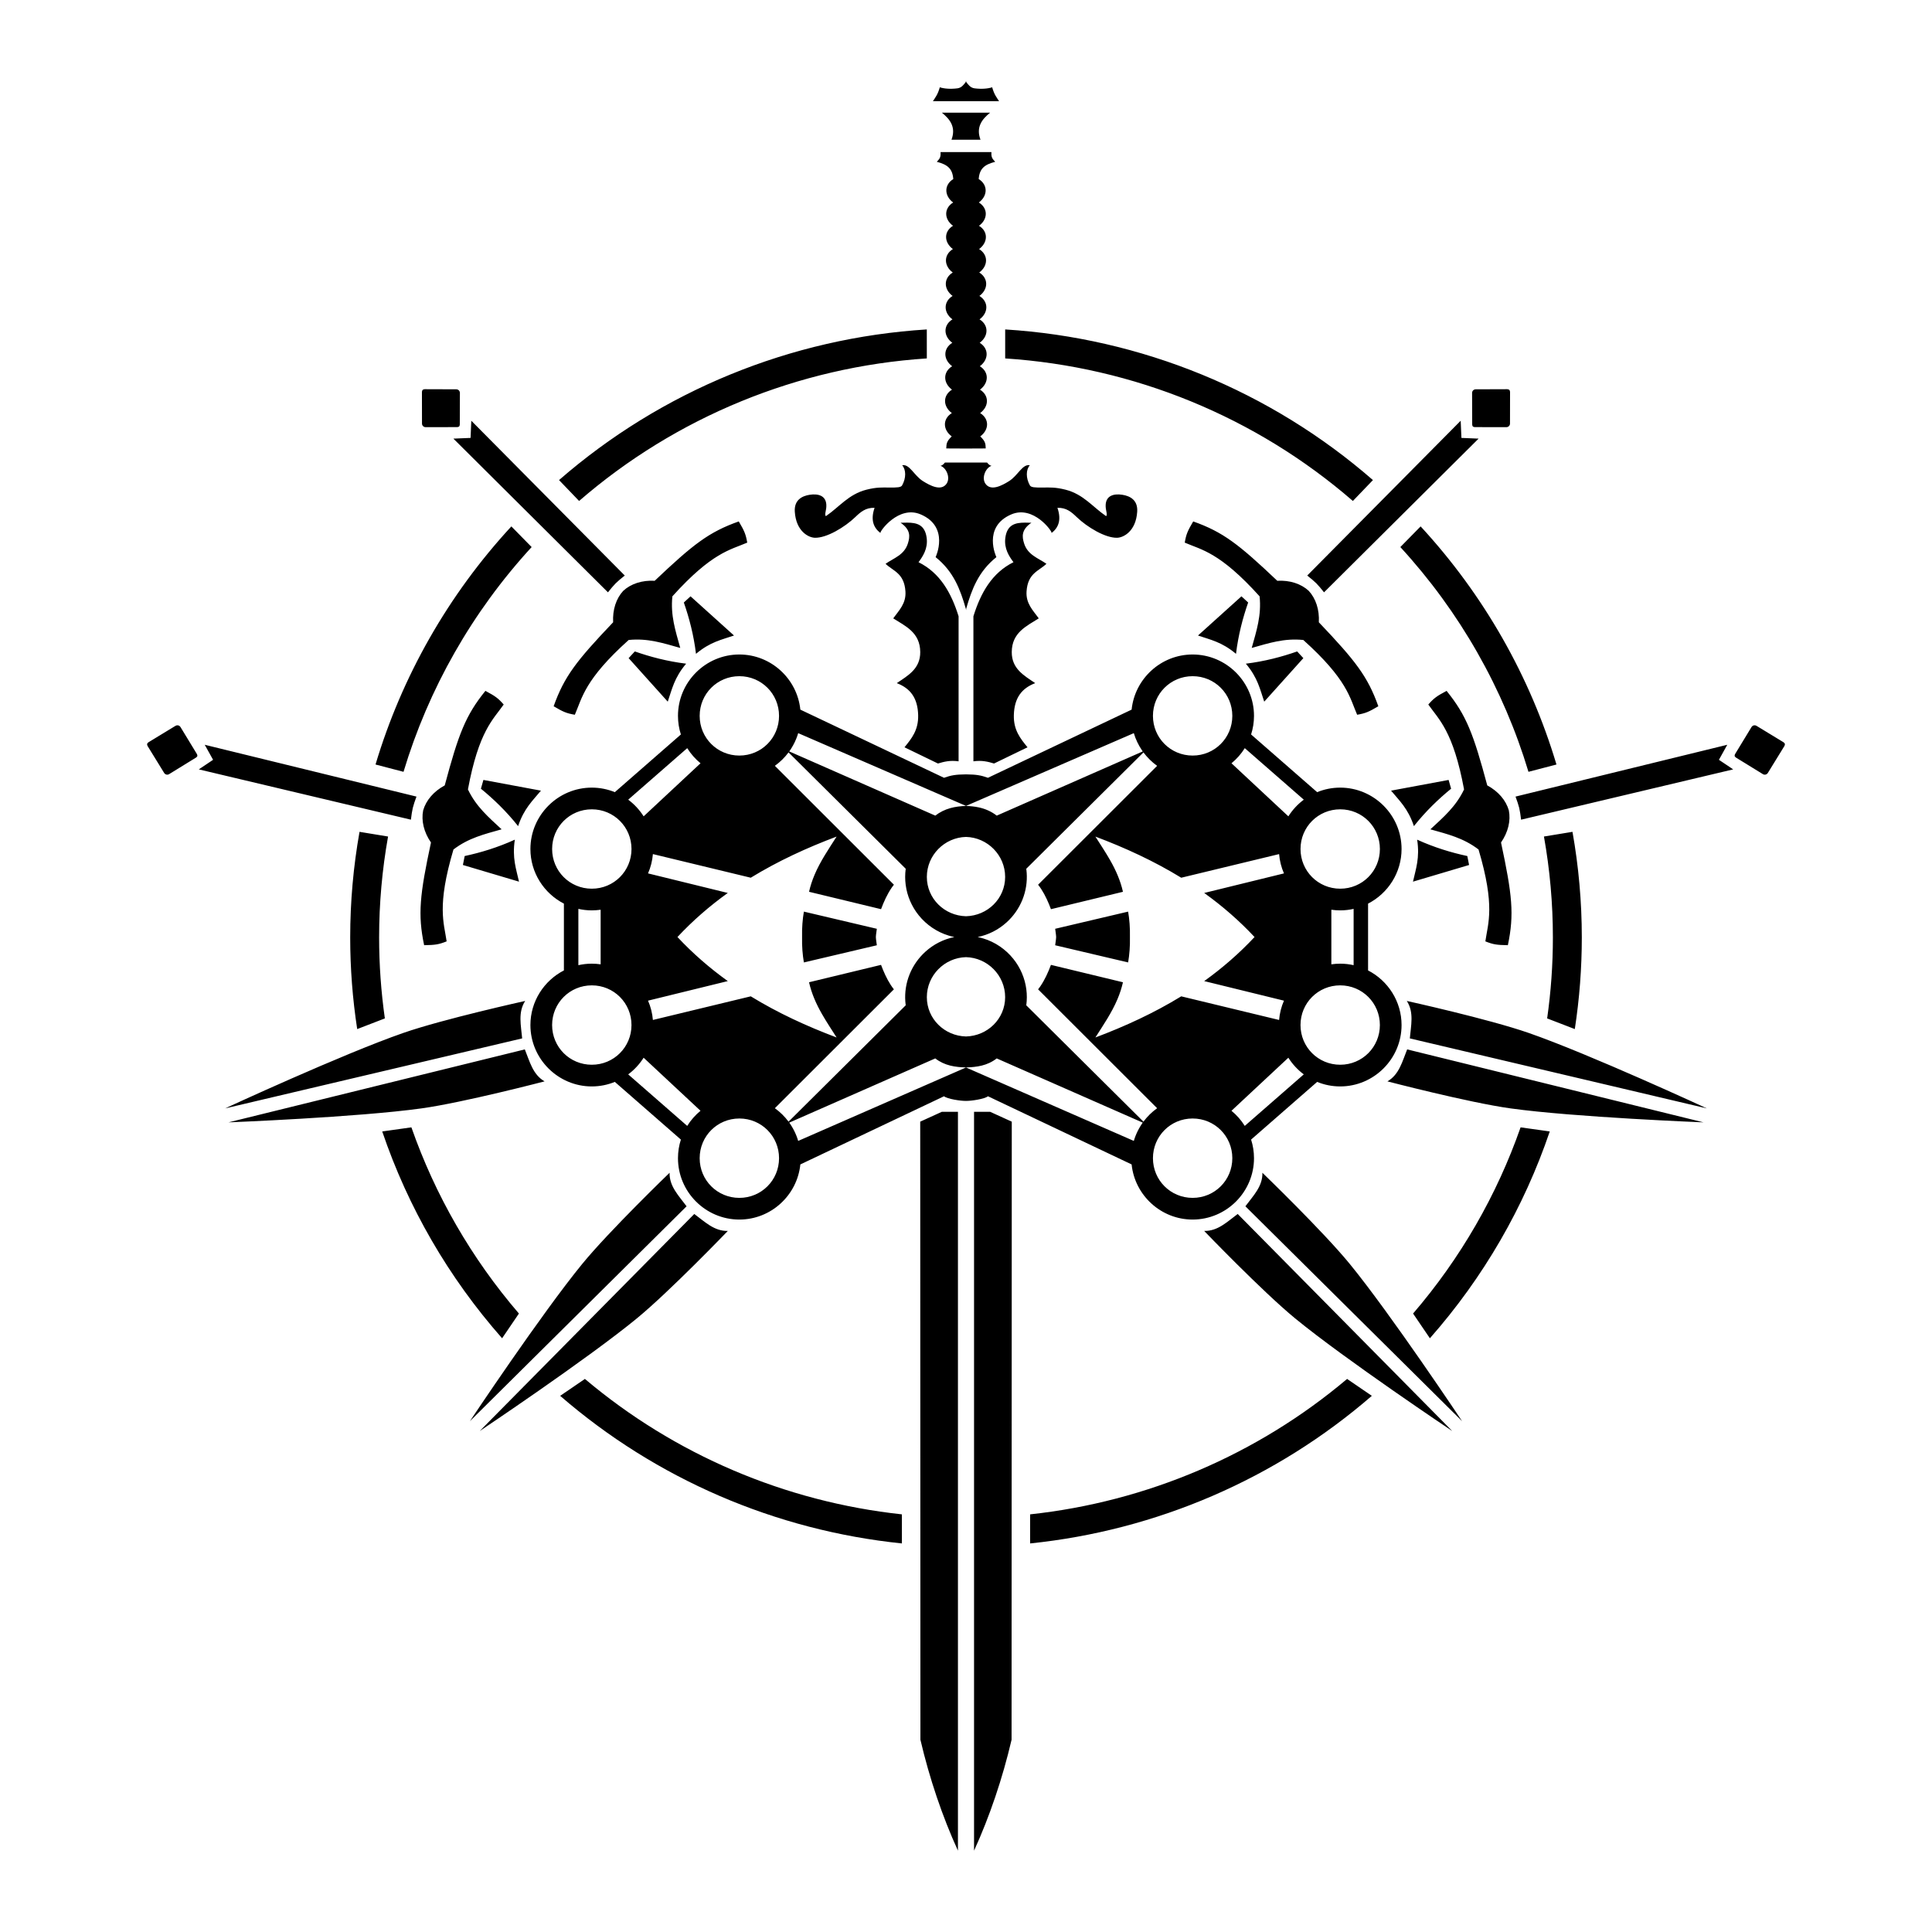 <?xml version="1.0" encoding="UTF-8"?>
<svg width="1200px" height="1200px" enable-background="new 0 0 1200 1200" version="1.1" viewBox="0 0 1200 1200" xml:space="preserve"
     xmlns="http://www.w3.org/2000/svg">
<path d="m599.8 50.524 7e-3 0.49c-1.313 1.692-2.606 3.522-5.117 3.851-4.453 0.583-8.588 0.172-10.955-0.651-1.275 4.588-2.796 6.289-4.263 8.625h20.521l2e-3 -0.137 3e-3 0.137h20.521c-1.467-2.336-2.987-4.037-4.263-8.625-2.368 0.823-6.503 1.233-10.955 0.651-2.51-0.329-3.804-2.158-5.117-3.851l7e-3 -0.49c-0.066 0.081-0.131 0.167-0.196 0.25-0.065-0.082-0.129-0.169-0.194-0.25zm-14.781 19.474c5.229 4.195 8.827 9.097 5.973 16.785h18.006c-2.854-7.688 0.744-12.59 5.973-16.785h-14.976zm-0.822 24.471c0.312 3.927-1.225 4.596-2.329 6.029 6.637 1.749 9.729 4.178 10.236 10.723-5.78 3.575-5.684 10.389-0.092 14.552-5.78 3.575-5.684 10.39-0.077 14.468-5.766 3.49-5.671 10.304-0.079 14.467-5.78 3.575-5.684 10.389-0.092 14.552-5.78 3.575-5.686 10.389-0.094 14.552-5.78 3.575-5.684 10.389-0.092 14.552-5.78 3.575-5.684 10.389-0.092 14.552-5.78 3.575-5.684 10.389-0.092 14.552-5.78 3.575-5.686 10.389-0.094 14.552-5.78 3.575-5.684 10.389-0.092 14.552-5.78 3.575-5.674 10.317-0.082 14.48-3.045 2.979-3.3 4.321-3.39 7.485l12.259 0.06 12.258-0.06c-0.09-3.164-0.345-4.506-3.39-7.485 5.592-4.163 5.699-10.906-0.082-14.48 5.592-4.163 5.688-10.977-0.092-14.552 5.592-4.163 5.687-10.977-0.094-14.552 5.592-4.163 5.688-10.977-0.092-14.552 5.592-4.163 5.688-10.977-0.092-14.552 5.592-4.163 5.688-10.977-0.092-14.552 5.592-4.163 5.687-10.977-0.094-14.552 5.592-4.163 5.688-10.977-0.092-14.552 5.592-4.163 5.688-10.977-0.079-14.467 5.606-4.079 5.703-10.894-0.077-14.468 5.592-4.163 5.688-10.977-0.092-14.552 0.507-6.545 3.599-8.973 10.236-10.723-1.104-1.433-2.641-2.102-2.329-6.029h-15.797zm-8.543 110.15c-84.49 5.267-164.86 38.187-228.42 93.567l12.457 12.971c60.186-52.183 136.11-83.311 215.97-88.534zm48.682 0v18.005c79.859 5.222 155.78 36.35 215.96 88.534l12.457-12.971c-63.563-55.38-143.93-88.3-228.42-93.567zm-360.5 37.122c-0.499-1e-3 -0.96 0.159-1.333 0.431-0.273 0.372-0.432 0.833-0.431 1.332l0.034 19.576c2e-3 1.244 1.006 2.243 2.25 2.241l19.576-0.034c0.469-7.5e-4 0.903-0.145 1.262-0.39 0.245-0.359 0.39-0.792 0.392-1.262l0.066-19.576c4e-3 -1.244-0.994-2.249-2.238-2.253zm672.32 0-19.576 0.066c-1.244 4e-3 -2.246 1.009-2.238 2.253l0.066 19.576c0 0.469 0.146 0.903 0.392 1.262 0.359 0.245 0.792 0.39 1.262 0.39l19.576 0.034c1.244 2e-3 2.25-0.997 2.25-2.241l0.034-19.576c0-0.499-0.158-0.959-0.431-1.332-0.373-0.272-0.834-0.433-1.333-0.431zm-643.42 19.586-0.458 10.669-10.669 0.44 96.001 95.469c1.873-2.366 3.317-4.076 4.816-5.617 1.543-1.496 3.255-2.938 5.624-4.807zm614.52 0-95.314 96.154c2.369 1.869 4.081 3.311 5.624 4.807 1.499 1.541 2.943 3.251 4.815 5.617l96.001-95.469-10.669-0.44zm-320.35 25.984c-0.646 0.696-1.278 1.699-2.77 2.035 3.573 1.068 6.481 7.481 3.678 11.249-3.404 4.577-10.113 1.034-14.59-1.782-5.519-3.472-8.241-10.719-12.878-9.852 2.438 2.761 2.57 7.899-0.064 12.581-0.803 1.199-2.896 1.317-7.995 1.276-4.354-0.035-7.823-0.257-14.139 1.343-11.106 2.833-16.839 10.738-25.199 16.44-1.069-1.169 0.489-3.558 0.291-7.108-0.316-5.68-5.069-7.013-10.404-6.168-4.785 0.758-9.64 3.292-9.178 10.496 0.783 12.195 8.511 16.068 12.414 16.195 7.239 0.235 18.508-6.445 25.226-12.91 3.149-3.03 6.381-5.885 11.901-5.682-2.627 7.679-0.545 12.383 3.627 15.628-0.532-0.952 11.325-17.386 24.982-11.569 18.23 7.764 9.341 26.557 9.308 26.56 11.273 9.007 15.333 20.227 18.692 31.774 0.137 0.448 0.204 0.831 0.231 1.2 0.027-0.631 0.142-1.2 0.142-1.2 3.359-11.547 7.419-22.767 18.692-31.774-0.033-3e-3 -8.922-18.796 9.308-26.56 13.658-5.817 25.514 10.617 24.982 11.569 4.172-3.245 6.254-7.948 3.627-15.628 5.52-0.202 8.752 2.652 11.901 5.682 6.718 6.465 17.988 13.145 25.226 12.91 3.903-0.127 11.633-4 12.416-16.195 0.462-7.204-4.394-9.738-9.179-10.496-5.336-0.846-10.088 0.487-10.404 6.168-0.198 3.55 1.36 5.939 0.291 7.108-8.359-5.702-14.092-13.607-25.199-16.44-6.317-1.6-9.785-1.379-14.139-1.343-5.099 0.041-7.192-0.077-7.995-1.276-2.634-4.682-2.502-9.82-0.064-12.581-4.637-0.867-7.359 6.38-12.878 9.852-4.477 2.817-11.185 6.359-14.59 1.782-2.803-3.768 0.105-10.181 3.678-11.249-1.493-0.336-2.124-1.339-2.77-2.035h-11.208zm-128.04 36.557c-18.5 6.565-28.182 14.06-52.222 36.864-7.82-0.425-14.728 1.83-19.544 6.241-4.418 4.809-6.685 11.713-6.273 19.534-22.843 24.003-30.353 33.673-36.948 52.163 5.99 3.531 7.922 4.361 13.16 5.276 4.566-10.542 6.039-21.824 33.438-46.443 11.836-1.214 21.322 1.939 32.04 4.944-2.988-10.723-6.125-20.215-4.893-32.049 24.662-27.359 35.948-28.812 46.497-33.362-0.907-5.24-1.734-7.173-5.255-13.169zm282.25 0c-3.521 5.996-4.349 7.929-5.255 13.169 10.549 4.549 21.834 6.003 46.497 33.362 1.232 11.834-1.905 21.326-4.893 32.049 10.718-3.005 20.204-6.158 32.04-4.944 27.398 24.618 28.871 35.901 33.438 46.443 5.238-0.915 7.169-1.745 13.16-5.276-6.595-18.49-14.105-28.16-36.948-52.163 0.412-7.821-1.855-14.725-6.273-19.534-4.816-4.411-11.724-6.665-19.544-6.241-24.04-22.804-33.721-30.299-52.222-36.864zm-177.67 0.746c-1.34-7e-3 -2.709 0.044-4.064 0.077 6.394 4.401 5.775 8.719 4.583 12.673-2.228 7.393-8.902 9.274-13.93 12.828 4.779 4.581 11.576 5.74 12.347 17.139 0.508 7.516-4.025 11.806-7.581 16.744 7.642 4.874 16.671 8.761 16.772 20.889 0.088 10.489-7.719 14.676-14.568 19.342 8.28 3.164 12.99 9.061 13.275 19.855 0.247 9.344-4.095 14.575-8.491 19.996l20.79 10.072c3.709-1.122 7.524-2.119 12.813-1.354v-90.083c-4.543-14.577-11.516-26.966-24.878-33.599 2.669-3.637 5.915-8.425 5.058-15.082-1.075-8.356-6.321-9.47-12.126-9.499zm73.099 0c-5.806 0.029-11.051 1.143-12.126 9.499-0.857 6.658 2.389 11.445 5.058 15.082-13.362 6.632-20.335 19.021-24.878 33.599v90.083c5.289-0.765 9.104 0.232 12.813 1.354l20.79-10.072c-4.395-5.421-8.738-10.652-8.491-19.996 0.286-10.794 4.996-16.691 13.275-19.855-6.849-4.667-14.656-8.854-14.568-19.342 0.102-12.128 9.13-16.015 16.772-20.889-3.556-4.938-8.089-9.229-7.581-16.744 0.771-11.399 7.569-12.559 12.347-17.139-5.028-3.555-11.702-5.435-13.93-12.828-1.192-3.955-1.811-8.272 4.583-12.673-1.355-0.033-2.724-0.084-4.064-0.077zm-318.93 2.345c-39.341 42.61-68.037 93.268-84.373 147.89l17.389 4.539c15.501-51.501 42.55-99.294 79.582-139.6zm564.76 0-12.599 12.83c37.032 40.303 64.081 88.096 79.582 139.6l17.389-4.539c-16.336-54.62-45.032-105.28-84.373-147.89zm-453.47 43.428-4.169 3.836c3.338 9.555 6.131 20.165 7.554 31.882 8.867-7.435 15.901-8.736 23.611-11.374zm342.18 0-26.995 24.345c7.71 2.638 14.744 3.939 23.611 11.374 1.422-11.717 4.216-22.327 7.554-31.882zm-376.79 34.23-3.842 4.163 24.302 27.033c2.65-7.705 3.961-14.737 11.41-23.592-11.715-1.441-22.321-4.252-31.871-7.605zm411.4 0c-9.55 3.353-20.156 6.164-31.871 7.605 7.449 8.855 8.76 15.887 11.41 23.592l24.302-27.033zm-346.47 1.902c-20.975 0-38.123 17.148-38.123 38.123 0 4.023 0.636 7.904 1.804 11.552l-41.024 35.827c-4.424-1.808-9.254-2.813-14.312-2.813-20.975 1e-5 -38.123 17.148-38.123 38.123 0 14.746 8.482 27.592 20.804 33.926v41.494c-12.323 6.334-20.804 19.18-20.804 33.926 0 20.975 17.148 38.123 38.123 38.123 5.058 0 9.888-1.004 14.312-2.813l41.024 35.827c-1.168 3.648-1.804 7.529-1.804 11.552-1e-5 20.975 17.148 38.123 38.123 38.123 19.662 0 35.927-15.078 37.888-34.243l89.225-42.335c2.147 1.718 10.333 2.923 13.54 2.883v0.01c0.032 7e-4 0.081 0 0.114 0 0.033-8e-4 0.084 0 0.115 0v-0.01c3.207 0.04 11.393-1.165 13.54-2.883l89.225 42.335c1.961 19.165 18.226 34.243 37.888 34.243 20.975 0 38.123-17.148 38.123-38.123 0-4.023-0.636-7.904-1.804-11.552l41.024-35.827c4.424 1.808 9.254 2.813 14.312 2.813 20.975 0 38.123-17.148 38.123-38.123 0-14.746-8.482-27.592-20.804-33.926v-41.494c12.322-6.334 20.804-19.18 20.804-33.926 0-20.975-17.148-38.123-38.123-38.123-5.058 0-9.888 1.004-14.312 2.813l-41.024-35.827c1.168-3.648 1.804-7.529 1.804-11.552 0-20.975-17.148-38.123-38.123-38.123-19.662 0-35.927 15.078-37.888 34.243l-89.225 42.335c-4.47-1.576-7.15-2.048-13.578-2.121v-3e-3c-0.027 2.8e-4 -0.049 1e-3 -0.076 1e-3 -0.027-2.9e-4 -0.049-1e-3 -0.076-1e-3v3e-3c-6.428 0.073-9.109 0.545-13.58 2.121l-89.225-42.335c-1.961-19.165-18.226-34.243-37.888-34.243zm0 13.473c13.691 0 24.646 10.953 24.65 24.643v7e-3c0 13.694-10.957 24.65-24.65 24.65-13.694 0-24.65-10.957-24.65-24.65-1e-5 -13.694 10.957-24.65 24.65-24.65zm281.54 0c13.694 0 24.65 10.957 24.65 24.65s-10.957 24.65-24.65 24.65c-13.694 0-24.65-10.957-24.65-24.65v-7e-3c0.01-13.69 10.959-24.643 24.65-24.643zm-439.27 9.119c-12.344 15.264-16.682 26.712-25.264 58.717-6.889 3.724-11.602 9.257-13.404 15.534-1.255 6.409 0.422 13.48 4.859 19.933-6.935 32.402-8.286 44.57-4.248 63.781 6.953-0.119 9.033-0.42 13.977-2.377-1.615-11.374-6.254-21.763 4.244-57.069 9.458-7.219 19.193-9.489 29.902-12.527-8.15-7.582-15.784-14.034-20.917-24.769 6.733-36.213 15.596-43.35 22.213-52.741-3.511-3.994-5.226-5.209-11.362-8.482zm597.01 0c-6.135 3.273-7.851 4.488-11.362 8.482 6.617 9.391 15.48 16.527 22.214 52.741-5.132 10.734-12.766 17.187-20.917 24.769 10.709 3.038 20.444 5.308 29.902 12.527 10.498 35.306 5.858 45.695 4.244 57.069 4.945 1.957 7.025 2.258 13.977 2.377 4.038-19.211 2.686-31.379-4.248-63.781 4.438-6.453 6.114-13.524 4.859-19.933-1.802-6.277-6.515-11.81-13.404-15.534-8.582-32.005-12.92-43.453-25.264-58.717zm-788.22 21.382c-0.432-0.02-0.873 0.084-1.272 0.326l-16.727 10.173c-0.426 0.259-0.735 0.636-0.911 1.063-0.038 0.46 0.066 0.936 0.327 1.361l10.258 16.674c0.652 1.06 2.029 1.387 3.089 0.735l16.673-10.258c0.4-0.246 0.695-0.595 0.873-0.991 0.022-0.434-0.081-0.878-0.325-1.279l-10.173-16.727c-0.404-0.664-1.093-1.044-1.813-1.077zm979.43 0c-0.719 0.034-1.409 0.413-1.813 1.077l-10.173 16.727c-0.244 0.401-0.346 0.845-0.325 1.279 0.178 0.396 0.473 0.745 0.873 0.991l16.673 10.258c1.06 0.652 2.437 0.324 3.089-0.735l10.258-16.674c0.262-0.425 0.366-0.901 0.328-1.361-0.176-0.427-0.484-0.803-0.911-1.063l-16.727-10.173c-0.399-0.242-0.84-0.346-1.272-0.326zm-593.94 4.877c34.72 15.056 69.441 30.113 104.16 45.169 0.041 0.116 0.148 7e-3 0.239-0.045 34.686-15.042 69.372-30.083 104.06-45.125 1.124 3.784 2.844 7.386 5.058 10.653 0.069 0.24 0.549 0.585 0.401 0.749-30.202 13.278-60.404 26.556-90.606 39.834-3.227-2.539-7.071-4.234-11.074-5.1-2.648-0.586-5.376-0.836-8.073-0.909-3.274 0.102-6.584 0.462-9.751 1.364-3.346 0.937-6.524 2.498-9.261 4.645l-90.69-39.87c1.695-2.428 3.161-5.024 4.272-7.772 0.483-1.174 0.909-2.38 1.265-3.594zm-368.61 7.222 5.185 9.334-8.868 5.95 131.74 31.239c0.36-2.996 0.7-5.207 1.172-7.304 0.534-2.082 1.24-4.205 2.284-7.036zm945.67 0-131.51 32.184c1.044 2.831 1.75 4.954 2.284 7.036 0.473 2.097 0.812 4.308 1.172 7.304l131.74-31.239-8.868-5.95zm-645.99 2.095c2.221 3.568 5.023 6.736 8.257 9.396l-35.328 32.96c-2.537-4.01-5.787-7.527-9.587-10.347 12.219-10.669 24.439-21.339 36.658-32.008zm346.31 0c12.219 10.669 24.439 21.339 36.658 32.008-3.8 2.82-7.051 6.338-9.587 10.347l-35.328-32.96c3.234-2.659 6.036-5.828 8.257-9.396zm-283.37 2.645c24.258 24.088 48.516 48.175 72.774 72.263-0.451 3.326-0.463 6.709-0.018 10.036 0.896 6.876 3.738 13.483 8.099 18.873 4.757 5.917 11.296 10.397 18.569 12.599 1.171 0.358 2.359 0.66 3.559 0.903-6.684 1.343-12.974 4.544-18.011 9.136-4.297 3.893-7.703 8.767-9.845 14.157-2.116 5.29-3.019 11.065-2.599 16.747 0.06 0.792 0.139 1.583 0.244 2.37l-72.774 72.263c-2.376-3.202-5.255-6.025-8.497-8.345 24.644-24.612 49.288-49.224 73.932-73.836-2.862-3.614-4.948-7.771-6.725-12.005-0.44-1.057-0.858-2.124-1.257-3.197-14.907 3.6-29.814 7.2-44.721 10.8 1.543 6.941 4.457 13.503 7.981 19.653 2.849 5.001 6.05 9.788 9.138 14.641-18.465-6.949-36.483-15.23-53.318-25.554-20.263 4.893-40.526 9.787-60.788 14.68-0.339-4.128-1.37-8.196-3.016-11.996l49.539-12.15c-11.276-8.083-21.8-17.229-31.273-27.37 9.473-10.141 19.996-19.287 31.273-27.37-16.513-4.05-33.026-8.1-49.539-12.15 1.646-3.8 2.677-7.868 3.016-11.996 20.263 4.893 40.526 9.787 60.788 14.68 16.835-10.324 34.854-18.604 53.318-25.554-4.913 7.721-10.144 15.325-13.716 23.793-1.436 3.393-2.595 6.906-3.403 10.501l44.721 10.8c1.762-4.7 3.834-9.329 6.694-13.474 0.411-0.59 0.839-1.167 1.288-1.729-24.644-24.612-49.288-49.225-73.932-73.837 3.242-2.318 6.117-5.146 8.497-8.342zm220.43 0c2.388 3.19 5.256 6.024 8.5 8.342l-73.932 73.836c2.862 3.614 4.948 7.771 6.725 12.005 0.44 1.057 0.858 2.124 1.257 3.197 14.907-3.6 29.814-7.2 44.721-10.8-1.543-6.941-4.457-13.503-7.981-19.653-2.849-5.001-6.05-9.788-9.138-14.641 18.465 6.949 36.483 15.23 53.318 25.554 20.263-4.893 40.526-9.787 60.788-14.68 0.341 4.128 1.366 8.198 3.018 11.996-16.513 4.05-33.026 8.1-49.539 12.15 11.276 8.083 21.8 17.229 31.273 27.37-9.473 10.141-19.996 19.287-31.273 27.37 16.513 4.05 33.026 8.1 49.539 12.15-1.652 3.798-2.677 7.868-3.018 11.996-20.263-4.893-40.526-9.787-60.788-14.68-16.835 10.324-34.853 18.605-53.318 25.554 4.913-7.721 10.144-15.325 13.716-23.793 1.436-3.393 2.594-6.906 3.403-10.501l-44.722-10.801c-1.762 4.7-3.834 9.329-6.694 13.474-0.411 0.59-0.839 1.167-1.288 1.729 24.644 24.612 49.288 49.224 73.932 73.836-3.243 2.32-6.119 5.149-8.502 8.345-24.258-24.088-48.515-48.175-72.773-72.263 0.451-3.326 0.463-6.709 0.018-10.036-0.896-6.876-3.738-13.483-8.1-18.873-4.781-5.946-11.362-10.441-18.678-12.632-1.136-0.344-2.287-0.634-3.45-0.87 6.684-1.343 12.974-4.544 18.011-9.136 4.297-3.893 7.703-8.767 9.845-14.157 2.105-5.261 3.009-11.003 2.606-16.656-0.061-0.823-0.141-1.644-0.251-2.461 24.259-24.089 48.518-48.177 72.776-72.266zm-409.96 17.1-1.552 5.449c7.838 6.403 15.764 13.991 23.099 23.238 3.676-10.972 8.994-15.756 14.189-22.034zm599.5 0-35.736 6.653c5.195 6.277 10.513 11.061 14.189 22.034 7.335-9.247 15.261-16.835 23.099-23.238zm-532.17 18.25c13.691 0 24.646 10.953 24.65 24.643v7e-3c0 13.694-10.957 24.65-24.65 24.65s-24.65-10.957-24.65-24.65c0-13.694 10.957-24.65 24.65-24.65zm464.84 0c13.694 0 24.65 10.957 24.65 24.65 0 13.694-10.957 24.65-24.65 24.65-13.694 0-24.65-10.957-24.65-24.65v-7e-3c0.01-13.69 10.959-24.643 24.65-24.643zm-609.12 13.986c-3.827 21.519-5.792 43.465-5.792 65.613 0 19.165 1.473 38.18 4.349 56.898l17.179-6.625c-2.357-16.561-3.564-33.355-3.564-50.273 0-21.166 1.884-42.139 5.554-62.702zm753.39 0-17.725 2.911c3.67 20.563 5.554 41.536 5.554 62.702 0 16.918-1.207 33.712-3.564 50.273l17.179 6.625c2.876-18.718 4.349-37.733 4.349-56.898 0-22.147-1.965-44.093-5.792-65.613zm-376.7 3.162c13.39 0.341 24.317 11.36 24.317 24.836 0 13.476-10.927 24.089-24.317 24.428-13.389-0.34-24.316-10.952-24.316-24.428 0-13.476 10.926-24.495 24.316-24.836zm-280.23 1.706c-10.742 4.892-21.253 8.037-31.147 10.167l-1.101 5.558 34.846 10.352c-1.766-7.955-4.322-14.635-2.598-26.077zm560.46 0c1.724 11.442-0.831 18.123-2.598 26.077l34.846-10.352-1.101-5.558c-9.894-2.131-20.406-5.275-31.147-10.167zm-520.99 42.985c2.686 0.605 5.474 0.934 8.337 0.934 1.865 0 3.699-0.14 5.494-0.402v33.904c-1.795-0.262-3.628-0.402-5.494-0.402-2.863 0-5.651 0.329-8.337 0.934v-19.208zm481.52 0v34.968c-2.687-0.605-5.474-0.934-8.337-0.934-1.865 0-3.699 0.14-5.494 0.402v-33.904c1.795 0.262 3.628 0.402 5.494 0.402 2.863 0 5.651-0.329 8.337-0.934zm-341.45 1.703c-0.826 4.791-1.242 10.007-1.12 15.781-0.122 5.774 0.293 10.99 1.12 15.781l45.314-10.664c-0.168-1.581-0.56-3.502-0.604-5.117 0.044-1.615 0.436-3.536 0.604-5.117zm201.39 0-45.314 10.664c0.168 1.581 0.56 3.502 0.604 5.117-0.044 1.615-0.436 3.536-0.604 5.117l45.314 10.664c0.826-4.791 1.241-10.007 1.12-15.781 0.122-5.774-0.293-10.99-1.12-15.781zm-100.7 28.283c13.39 0.341 24.317 11.361 24.317 24.837 0 13.476-10.927 24.087-24.317 24.427-13.389-0.34-24.316-10.951-24.316-24.427 0-13.476 10.926-24.496 24.316-24.837zm-232.42 17.521c13.694 0 24.65 10.957 24.65 24.65v0.01c-4e-3 13.69-10.959 24.643-24.65 24.643-13.694 0-24.65-10.957-24.65-24.65s10.957-24.65 24.65-24.65zm464.84 0c13.694 0 24.65 10.957 24.65 24.65 0 13.694-10.957 24.65-24.65 24.65-13.691 0-24.65-10.953-24.65-24.643v-0.01c0-13.694 10.957-24.65 24.65-24.65zm-506.21 9.675s-50.779 11.205-75.72 19.877c-37.84 13.158-110.67 46.871-110.67 46.871l184.51-43.482c-0.683-7.933-2.749-16.158 1.879-23.266zm547.58 0c4.628 7.108 2.562 15.333 1.879 23.266l184.51 43.482s-72.83-33.713-110.67-46.871c-24.941-8.673-75.72-19.877-75.72-19.877zm-547.81 30.098-184.07 45.318s80.192-3.155 119.87-8.673c26.154-3.638 76.464-16.787 76.464-16.787-7.357-4.22-9.263-12.485-12.268-19.858zm548.04 0c-3.005 7.373-4.911 15.638-12.268 19.858 0 0 50.31 13.149 76.464 16.787 39.68 5.519 119.87 8.673 119.87 8.673zm-474.25 5.168 35.328 32.96c-3.234 2.659-6.036 5.828-8.257 9.396-12.219-10.67-24.439-21.339-36.658-32.008 3.8-2.82 7.05-6.338 9.587-10.347zm400.45 0c2.537 4.01 5.787 7.527 9.587 10.347-12.219 10.67-24.439 21.339-36.658 32.008-2.221-3.568-5.022-6.736-8.257-9.396zm-219.3 0.436c5.843 4.561 12.515 5.421 19.012 5.593v0.01c0.022-6e-4 0.045 0 0.067 0 0.023 5e-4 0.046 0 0.069 0v-0.01c6.497-0.172 13.169-1.033 19.012-5.593l90.688 39.87c-0.309 0.424-0.376 0.555-0.668 0.993-0.01 0.013-0.018 0.024-0.026 0.037-0.01 0.013-0.017 0.028-0.026 0.043-0.273 0.411-0.539 0.828-0.797 1.25-0.03 0.049-0.06 0.097-0.089 0.146-0.241 0.399-0.474 0.801-0.7 1.209-0.041 0.073-0.082 0.147-0.123 0.221-0.216 0.395-0.425 0.795-0.627 1.199-0.038 0.077-0.077 0.153-0.116 0.23-0.188 0.381-0.368 0.767-0.544 1.155-0.053 0.117-0.108 0.232-0.159 0.349-0.157 0.356-0.306 0.716-0.452 1.077-0.056 0.138-0.114 0.275-0.168 0.414-0.167 0.427-0.325 0.859-0.477 1.294-0.02 0.059-0.044 0.117-0.064 0.175 0 0.01-0.01 0.014-0.01 0.02-0.176 0.514-0.343 1.032-0.497 1.555l-104.16-45.577v-0.06l-0.069 0.029-0.067-0.029v0.06l-104.16 45.577c-0.154-0.523-0.321-1.041-0.497-1.555-2e-3 -0.01-4e-3 -0.014-6e-3 -0.02-0.02-0.059-0.044-0.117-0.064-0.175-0.152-0.435-0.31-0.866-0.477-1.294-0.054-0.139-0.112-0.276-0.168-0.414-0.146-0.362-0.295-0.722-0.452-1.077-0.052-0.117-0.106-0.233-0.159-0.349-0.176-0.388-0.356-0.773-0.544-1.155-0.038-0.077-0.077-0.153-0.115-0.23-0.202-0.404-0.411-0.803-0.627-1.199-0.041-0.074-0.082-0.147-0.123-0.221-0.226-0.408-0.46-0.81-0.7-1.209-0.029-0.049-0.059-0.098-0.089-0.146-0.258-0.422-0.523-0.839-0.797-1.25-9e-3 -0.014-0.017-0.029-0.026-0.043-8e-3 -0.012-0.018-0.024-0.026-0.037-0.292-0.437-0.359-0.568-0.668-0.993zm4.064 33.166-13.419 6.112 0.127 383.91c5.578 23.877 13.612 47.681 23.308 68.886v-458.91zm20.015 0v458.91c9.697-21.205 17.73-45.009 23.308-68.886l0.127-383.91-13.419-6.112zm-145.77 4.147c13.694 0 24.65 10.957 24.65 24.65v0.01c-4e-3 13.69-10.959 24.643-24.65 24.643-13.694 0-24.65-10.957-24.65-24.65 0-13.694 10.957-24.65 24.65-24.65zm281.54 0c13.694 0 24.65 10.957 24.65 24.65s-10.957 24.65-24.65 24.65c-13.691 0-24.65-10.953-24.65-24.643v-0.01c0-13.694 10.957-24.65 24.65-24.65zm-485.24 5.498-18.119 2.548c15.936 46.967 41.13 90.686 74.456 128.46l10.444-15.36c-29.5-34.307-52.058-73.574-66.781-115.65zm688.94 0c-14.722 42.073-37.28 81.34-66.781 115.65l10.444 15.36c33.326-37.773 58.52-81.492 74.456-128.46zm-528.57 28.21s-37.44 36.086-54.175 56.512c-25.388 30.99-69.872 97.789-69.872 97.789l134.6-133.48c-4.727-6.407-10.789-12.342-10.556-20.82zm368.2 0c0.232 8.478-5.829 14.413-10.556 20.82l134.6 133.48s-44.484-66.799-69.872-97.789c-16.734-20.427-54.175-56.512-54.175-56.512zm-352.86 25.596-133.27 134.82s66.728-44.591 97.678-70.029c20.4-16.767 56.425-54.265 56.425-54.265-8.478 0.246-14.422-5.806-20.836-10.523zm337.52 0c-6.415 4.717-12.358 10.769-20.836 10.523 0 0 36.025 37.498 56.425 54.265 30.949 25.438 97.678 70.029 97.678 70.029zm-405.46 102.46-15.364 10.498c59.551 51.631 133.76 83.601 212.24 91.677v-18.06c-72.583-7.837-141.22-37.117-196.88-84.114zm473.41 0c-55.656 46.997-124.3 76.277-196.88 84.114v18.06c78.488-8.075 152.69-40.046 212.24-91.677z"/>
</svg>
